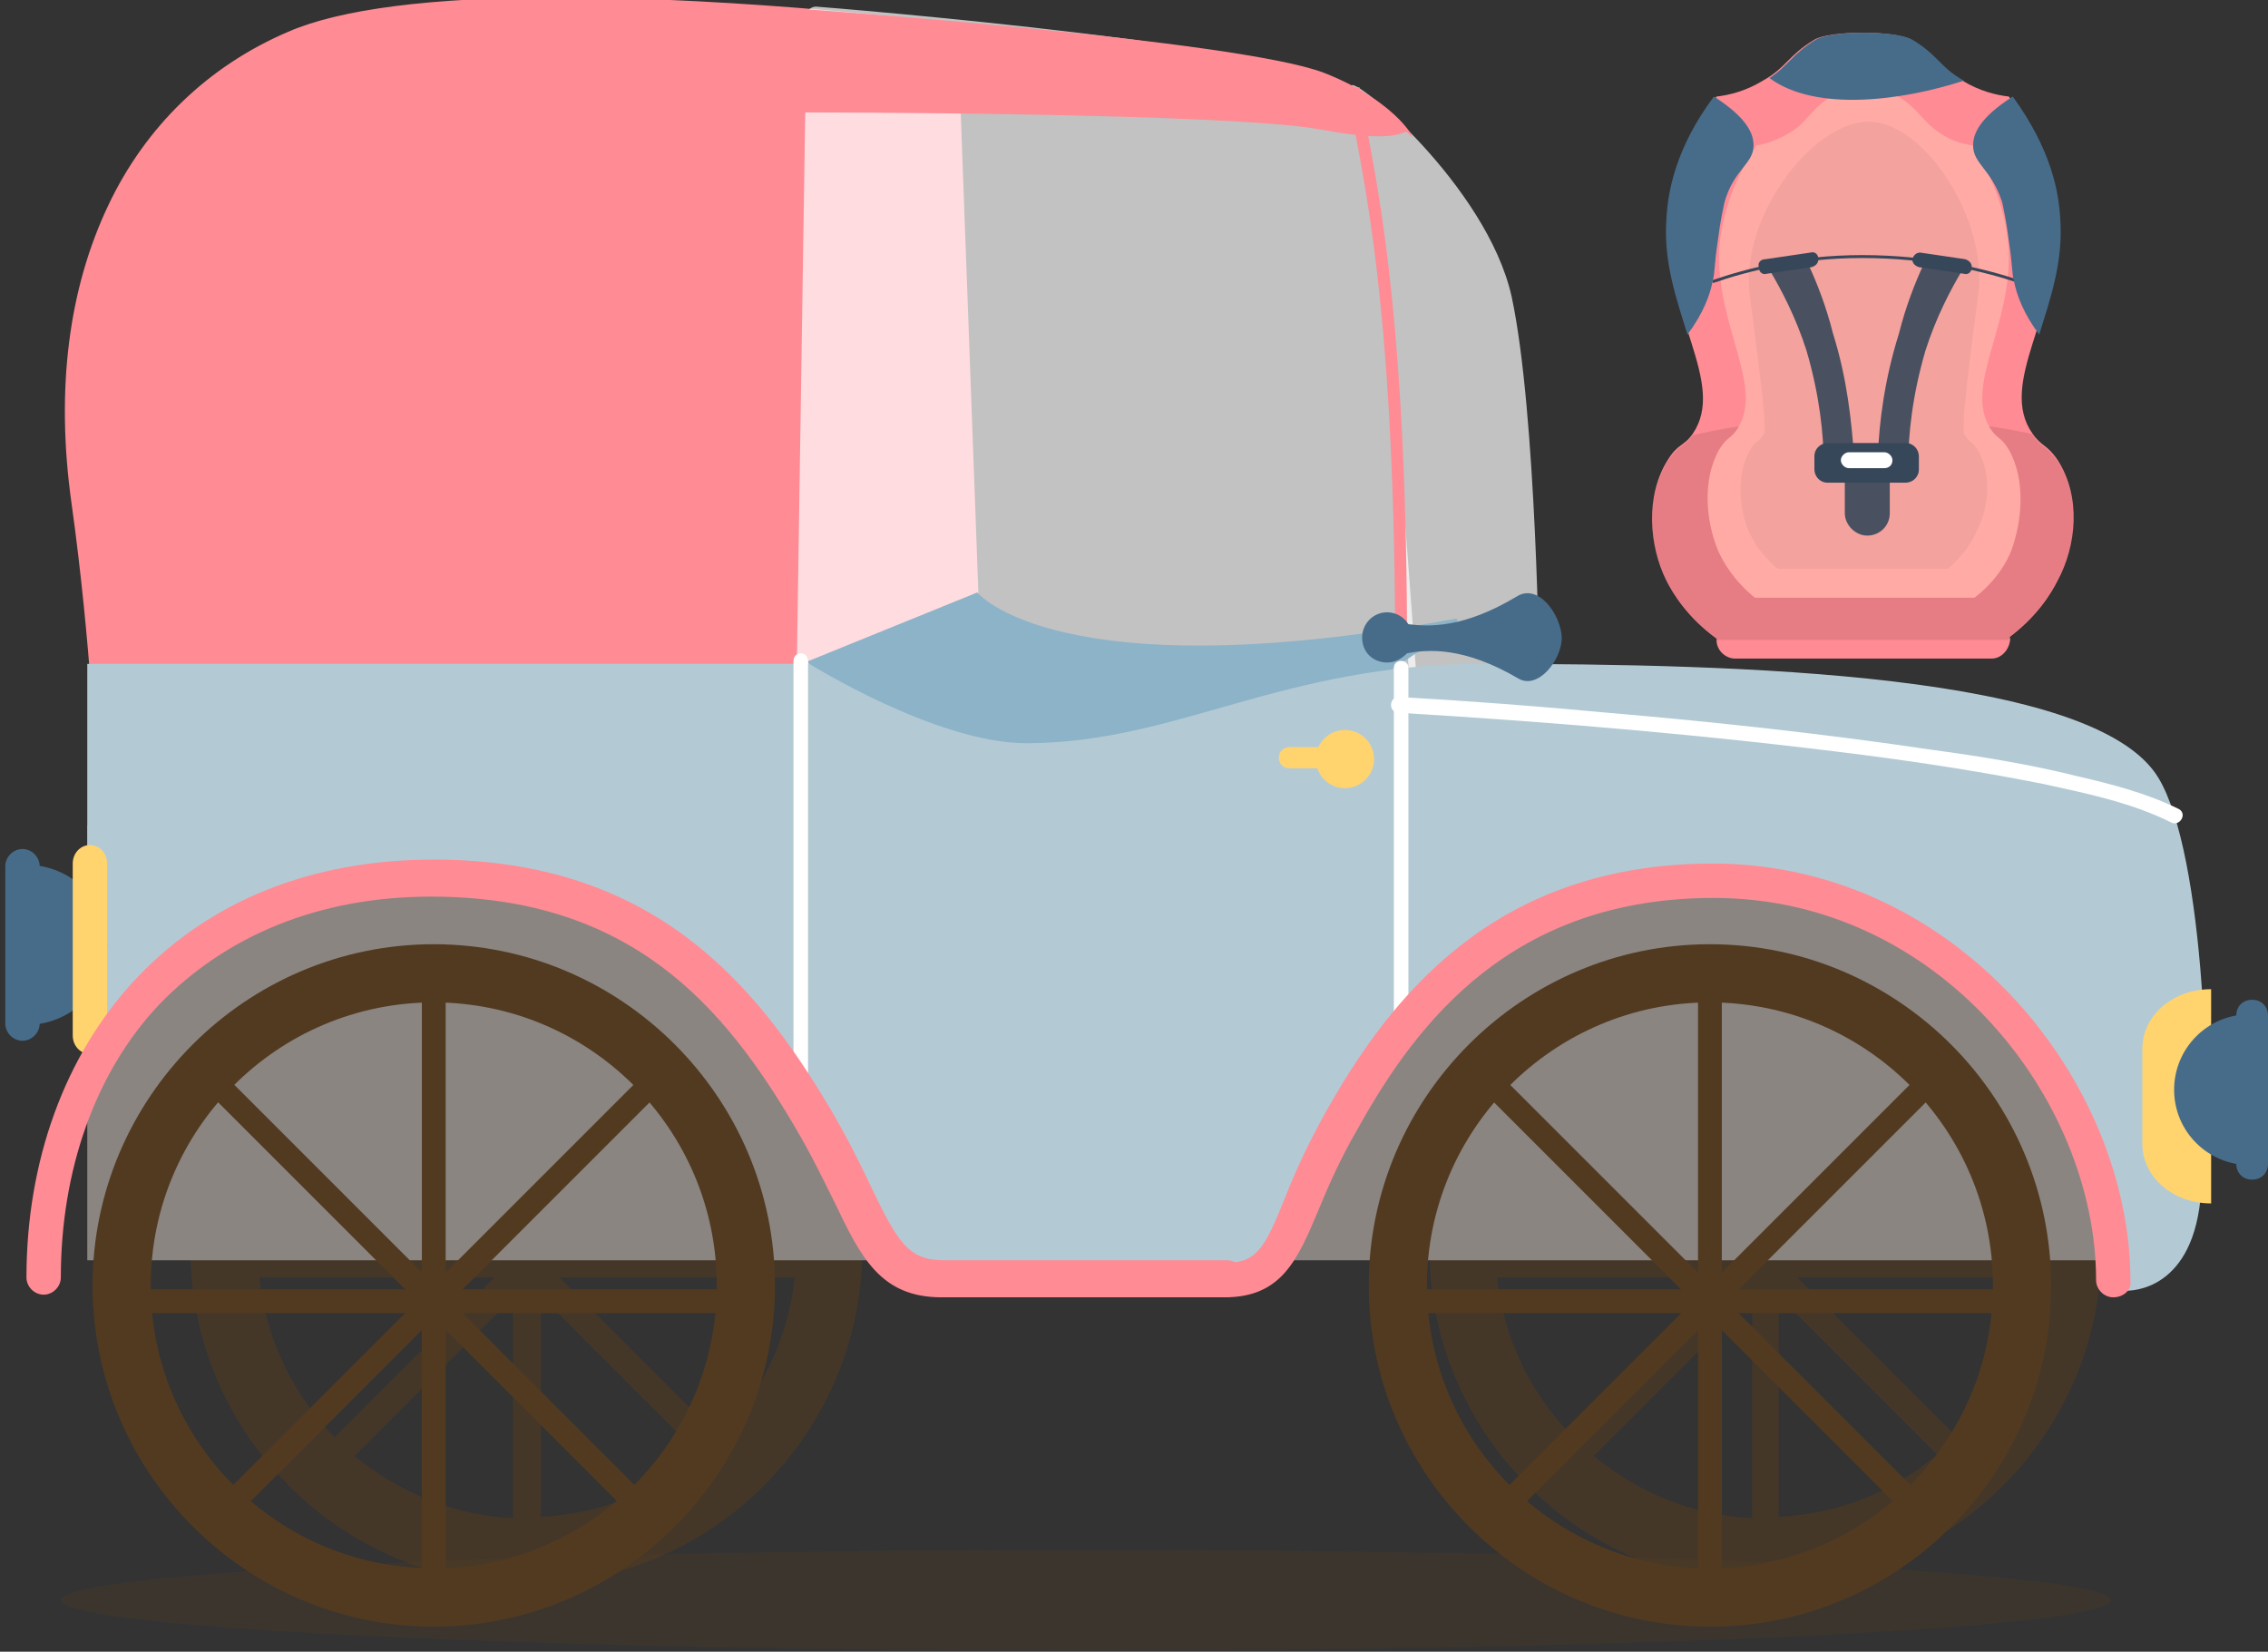 <?xml version="1.0" encoding="utf-8"?>
<!-- Generator: Adobe Illustrator 23.0.6, SVG Export Plug-In . SVG Version: 6.00 Build 0)  -->
<svg version="1.1" id="Ebene_1" xmlns="http://www.w3.org/2000/svg" xmlns:xlink="http://www.w3.org/1999/xlink" x="0px" y="0px"
	 viewBox="0 0 171.5 124.9" style="enable-background:new 0 0 171.5 124.9;" xml:space="preserve">
<rect x="0" y="0" width="171.5" height="124.9" fill="#333333" stroke="none"/>
<style type="text/css">
	.st0{fill:#FF8B94;}
	.st1{opacity:0.7;}
	.st2{fill:#FFFFFF;}
	.st3{opacity:0.6;}
	.st4{fill:#523A21;}
	.st5{fill:#8DB3C8;}
	.st6{fill:#8A8581;}
	.st7{fill:#B3CAD5;}
	.st8{fill:#FFD46E;}
	.st9{opacity:0.3;}
	.st10{fill:#476C8A;}
	.st11{fill-rule:evenodd;clip-rule:evenodd;fill:#FF8B94;}
	.st12{opacity:0.1;fill-rule:evenodd;clip-rule:evenodd;}
	.st13{fill-rule:evenodd;clip-rule:evenodd;fill:#FFAAA5;}
	.st14{fill-rule:evenodd;clip-rule:evenodd;fill:#476C8A;}
	.st15{opacity:5.000000e-02;fill-rule:evenodd;clip-rule:evenodd;enable-background:new    ;}
	.st16{fill:none;stroke:#37475A;stroke-width:0.221;stroke-miterlimit:10;}
	.st17{fill:#37475A;}
	.st18{opacity:0.9;fill:#37475A;enable-background:new    ;}
	.st19{opacity:0.9;fill-rule:evenodd;clip-rule:evenodd;fill:#37475A;enable-background:new    ;}
	.st20{fill-rule:evenodd;clip-rule:evenodd;fill:#37475A;}
	.st21{fill-rule:evenodd;clip-rule:evenodd;fill:#FFFFFF;}
</style>
<g id="Layer_2">
	<g>
		<path class="st0" d="M71.7,2.4c0,0-37.6-4.6-49.6,0.6C10.3,8.1,3.7,20.5,6.1,38C7.5,48.9,8,58.8,8,58.8l65.7-0.6L71.7,2.4z"/>
		<path class="st0" d="M7.3,59.5l0-0.7c0-0.1-0.4-10.1-1.9-20.8c-1.2-8.6-0.2-16.2,2.8-22.5C11,9.6,15.7,5,21.8,2.4
			c3.9-1.7,10.8-2.6,20.4-2.6c14.1,0,29.5,1.9,29.6,1.9l0.6,0.1l2.1,57.1L7.3,59.5z M42.2,1.2C32.7,1.2,26,2,22.3,3.6
			c-5.7,2.5-10.2,6.8-12.9,12.5c-2.9,6-3.8,13.4-2.6,21.7C8,47.1,8.5,55.8,8.6,58.2L73,57.6L71,3C68.1,2.7,54.6,1.2,42.2,1.2z"/>
	</g>
	<g class="st1">
		<path class="st2" d="M102.2,7.6c-0.7-3.1-40.5-6.4-40.5-6.4l-0.8,59.3h46.3C107.1,60.5,104.7,19.4,102.2,7.6z"/>
		<path class="st2" d="M107.1,61.2H60.8c-0.2,0-0.4-0.1-0.5-0.2c-0.1-0.1-0.2-0.3-0.2-0.5L61,1.2c0-0.2,0.1-0.4,0.2-0.5
			s0.3-0.2,0.5-0.2c0.1,0,10.1,0.8,20,2c5.8,0.7,10.5,1.4,13.9,2.1c6.3,1.2,7,2.1,7.1,2.8c2.5,11.7,5,52.6,5,53
			c0,0.2-0.1,0.4-0.2,0.5C107.5,61.1,107.3,61.2,107.1,61.2z M61.5,59.8h44.9c-0.3-5.5-2.6-41.3-4.9-52c-0.3-0.4-2.7-1.8-20.5-4
			c-8.2-1-16.3-1.7-18.7-1.9L61.5,59.8z"/>
	</g>
	<g class="st1">
		<path class="st2" d="M102.2,6.5l3.1,18.4l1.3,27.6c0,0.9,9.8-0.2,9.8-1.1c0,0-0.2-20.2-2.1-29C112.4,14,102.2,5.6,102.2,6.5z"/>
	</g>
	<g>
		<path class="st0" d="M106.4,49.5h-0.9c0-24.1-2-34-3.1-39.9c-0.2-1.1-0.4-2-0.5-2.9l0.9-0.1c0.1,0.9,0.3,1.8,0.5,2.8
			C104.4,15.3,106.4,25.3,106.4,49.5z"/>
	</g>
	<g class="st3">
		<g>
			<path class="st4" d="M39.8,69c-14,0-25.4,11.4-25.4,25.4s11.4,25.4,25.4,25.4s25.4-11.4,25.4-25.4S53.9,69,39.8,69z M38.8,93.2
				L25.6,79.9c3.4-3.4,8.1-5.6,13.2-5.8V93.2z M38.8,114.8c-4.6-0.2-8.7-2-12-4.7l12-12V114.8z M40.9,98l12,12
				c-3.3,2.8-7.5,4.5-12,4.7V98z M40.9,74.1c5.1,0.3,9.8,2.4,13.2,5.8L40.9,93.2V74.1z M24.2,81.4l13.2,13.2H19.5c0,0,0-0.1,0-0.1
				C19.5,89.5,21.3,84.9,24.2,81.4z M19.6,96.6h17.8l-12.1,12.1C22.2,105.5,20.1,101.3,19.6,96.6z M54.4,108.7L42.3,96.6h17.8
				C59.6,101.3,57.5,105.5,54.4,108.7z M60.2,94.6H42.3l13.2-13.2c3,3.5,4.7,8.1,4.7,13C60.2,94.5,60.2,94.5,60.2,94.6z"/>
		</g>
		<g>
			<path class="st4" d="M133.5,69c-14,0-25.4,11.4-25.4,25.4s11.4,25.4,25.4,25.4c14,0,25.4-11.4,25.4-25.4S147.5,69,133.5,69z
				 M153.8,94.4c0,0,0,0.1,0,0.1h-17.9l13.2-13.2C152.1,84.9,153.8,89.5,153.8,94.4z M134.5,74.1c5.1,0.3,9.8,2.4,13.2,5.8
				l-13.2,13.2V74.1z M132.5,93.2l-13.2-13.2c3.4-3.4,8.1-5.6,13.2-5.8V93.2z M132.5,114.8c-4.6-0.2-8.7-2-12-4.7l12-12V114.8z
				 M134.5,98l12,12c-3.3,2.8-7.5,4.5-12,4.7V98z M117.9,81.4L131,94.6h-17.9c0,0,0-0.1,0-0.1C113.1,89.5,114.9,84.9,117.9,81.4z
				 M113.2,96.6H131L119,108.7C115.8,105.5,113.7,101.3,113.2,96.6z M148,108.7l-12.1-12.1h17.8C153.2,101.3,151.1,105.5,148,108.7z
				"/>
		</g>
	</g>
	<g>
		<path class="st5" d="M110,46.8c-30.1,5.5-36.1-2-36.1-2L61.1,50c0,0,2.1,10.1,24.9,9.9C92,59.7,112.5,46.4,110,46.8z"/>
	</g>
	<g>
		<rect x="6.6" y="62.4" class="st6" width="153.9" height="32.9"/>
	</g>
	<g>
		<path class="st7" d="M6.6,79.6V50.2c0,0,23.1,0,54.6,0c0,0,9.6,6,16.4,6c11.4,0,19.3-6,34.6-6c19.5,0,46.2,0.7,51,8.6
			c3.5,5.7,4.2,25.1,3.1,32.6c-1,6.6-5.7,6.2-5.7,6.2s-2.9-31.2-30.9-31.2c-22.7,0-31.7,26.9-33.4,28.8c-1.7,1.9-26.5,1.7-28.1,0.5
			c-1.7-1.2-10.9-29.3-35.5-29.3C18.5,66.5,6.6,79.6,6.6,79.6z"/>
	</g>
	<g>
		<path class="st8" d="M167.2,91c-2.9,0-5.2-2-5.2-4.5v-7.2c0-2.5,2.3-4.5,5.2-4.5V91z"/>
	</g>
	<g class="st9">
		<ellipse class="st4" cx="82.1" cy="121" rx="77.5" ry="3.8"/>
	</g>
	<g>
		<path class="st10" d="M2,65.4c3.4,0,6.1,2.7,6.1,6.1S5.3,77.5,2,77.5V65.4z"/>
	</g>
	<g>
		<path class="st10" d="M3,65.5c0-0.7-0.6-1.3-1.3-1.3l0,0c-0.7,0-1.3,0.6-1.3,1.3v11.9c0,0.7,0.6,1.3,1.3,1.3l0,0
			c0.7,0,1.3-0.6,1.3-1.3V65.5z"/>
	</g>
	<g>
		<path class="st8" d="M8.1,65.3c0-0.8-0.6-1.4-1.3-1.4l0,0c-0.7,0-1.3,0.6-1.3,1.4v13c0,0.8,0.6,1.4,1.3,1.4l0,0
			c0.7,0,1.3-0.6,1.3-1.4V65.3z"/>
	</g>
	<g>
		<g>
			<path class="st2" d="M105.4,50.5c0,9.5,0,19.1,0,28.6c0,0.7,1.1,0.7,1.1,0c0-9.5,0-19.1,0-28.6C106.5,49.8,105.4,49.8,105.4,50.5
				L105.4,50.5z"/>
		</g>
	</g>
	<g>
		<g>
			<path class="st2" d="M105.8,53.9c11.8,0.7,23.5,1.7,35.2,3.2c4.6,0.6,9.1,1.3,13.6,2.2c3.2,0.7,6.6,1.4,9.6,2.9
				c0.6,0.3,1.2-0.6,0.6-1c-2.4-1.2-5.1-1.9-7.7-2.5c-3.6-0.9-7.3-1.5-11-2c-8.1-1.2-16.3-2.1-24.5-2.8c-5.3-0.5-10.6-0.9-15.9-1.2
				C105,52.8,105,53.9,105.8,53.9L105.8,53.9z"/>
		</g>
	</g>
	<g>
		<g>
			<path class="st2" d="M60,50c0,10.9,0,21.8,0,32.7c0,0.5,0,1.1,0,1.6c0,0.7,1.1,0.7,1.1,0c0-10.9,0-21.8,0-32.7c0-0.5,0-1.1,0-1.6
				C61.1,49.2,60,49.2,60,50L60,50z"/>
		</g>
	</g>
	<g>
		<path class="st4" d="M32.8,123C18.6,123,7,111.4,7,97.2s11.6-25.8,25.8-25.8s25.8,11.6,25.8,25.8S47,123,32.8,123z M32.8,75.8
			c-11.8,0-21.4,9.6-21.4,21.4s9.6,21.4,21.4,21.4s21.4-9.6,21.4-21.4S44.6,75.8,32.8,75.8z"/>
	</g>
	<g>
		<rect x="9" y="97.5" class="st4" width="47.7" height="1.8"/>
	</g>
	<g>
		<rect x="31.9" y="74.5" class="st4" width="1.8" height="47.7"/>
	</g>
	<g>
		<rect x="9" y="97.5" transform="matrix(0.707 -0.707 0.707 0.707 -59.961 52.03)" class="st4" width="47.7" height="1.8"/>
	</g>
	<g>
		
			<rect x="31.9" y="74.5" transform="matrix(0.707 -0.707 0.707 0.707 -59.956 52.009)" class="st4" width="1.8" height="47.7"/>
	</g>
	<g>
		<path class="st4" d="M129.3,123c-14.2,0-25.8-11.6-25.8-25.8s11.6-25.8,25.8-25.8c14.2,0,25.8,11.6,25.8,25.8S143.6,123,129.3,123
			z M129.3,75.8c-11.8,0-21.4,9.6-21.4,21.4s9.6,21.4,21.4,21.4c11.8,0,21.4-9.6,21.4-21.4S141.1,75.8,129.3,75.8z"/>
	</g>
	<g>
		<rect x="105.5" y="97.5" class="st4" width="47.7" height="1.8"/>
	</g>
	<g>
		<rect x="128.4" y="74.5" class="st4" width="1.8" height="47.7"/>
	</g>
	<g>
		
			<rect x="105.5" y="97.5" transform="matrix(0.707 -0.707 0.707 0.707 -31.687 120.255)" class="st4" width="47.7" height="1.8"/>
	</g>
	<g>
		
			<rect x="128.4" y="74.5" transform="matrix(0.707 -0.707 0.707 0.707 -31.687 120.255)" class="st4" width="1.8" height="47.7"/>
	</g>
	<g>
		<path class="st0" d="M92.6,98.1H71.2c-4.6,0-6.1-3-8.1-7.2c-0.8-1.6-1.7-3.5-3-5.7c-5.3-9-12.3-17.4-27.5-17.4
			c-8.4,0-15.5,2.9-20.6,8.2c-4.8,5.1-7.4,12.5-7.4,20.6c0,0.7-0.6,1.3-1.3,1.3c-0.7,0-1.3-0.6-1.3-1.3c0-8.8,2.9-16.8,8.2-22.5
			c5.6-6,13.4-9.1,22.6-9.1c16.7,0,24.4,9.5,29.9,18.7c1.3,2.2,2.3,4.2,3.1,5.9c2.1,4.4,2.9,5.7,5.6,5.7h21.4c0.7,0,1.3,0.6,1.3,1.3
			S93.4,98.1,92.6,98.1z"/>
	</g>
	<g>
		<path class="st0" d="M159.8,98.1c-0.7,0-1.3-0.6-1.3-1.3c0-13.7-11.9-28.9-28.9-28.9c-15.2,0-22.4,9.3-26.9,17.4
			c-1.4,2.4-2.3,4.5-3,6.2c-1.6,3.8-2.8,6.6-7.1,6.6c-0.7,0-1.3-0.6-1.3-1.3s0.6-1.3,1.3-1.3c2.4,0,3-1,4.6-5c0.7-1.8,1.7-4,3.1-6.5
			c3.2-5.7,6.5-9.7,10.4-12.7c5.2-4,11.5-6,18.8-6c8.6,0,16.6,3.6,22.7,10.1c5.6,6,8.9,13.9,8.9,21.5
			C161.2,97.5,160.6,98.1,159.8,98.1z"/>
	</g>
	<g>
		<path class="st10" d="M170.1,88.1c-3.1,0-5.7-2.5-5.7-5.7c0-3.1,2.5-5.7,5.7-5.7V88.1z"/>
	</g>
	<g>
		<path class="st10" d="M169.1,88c0,0.7,0.5,1.2,1.2,1.2l0,0c0.7,0,1.2-0.5,1.2-1.2V76.8c0-0.7-0.5-1.2-1.2-1.2l0,0
			c-0.7,0-1.2,0.5-1.2,1.2V88z"/>
	</g>
	<g>
		<path class="st8" d="M103.1,57.3c0,0.5-0.4,0.8-0.8,0.8h-4.8c-0.5,0-0.8-0.4-0.8-0.8l0,0c0-0.5,0.4-0.8,0.8-0.8h4.8
			C102.7,56.4,103.1,56.8,103.1,57.3L103.1,57.3z"/>
	</g>
	<g>
		<circle class="st8" cx="101.7" cy="57.4" r="2.2"/>
	</g>
	<g>
		<path class="st10" d="M114.7,45.1c-4,2.4-6.6,2.3-8.2,2.1c-0.3-0.5-0.9-0.9-1.6-0.9c-1.1,0-1.9,0.9-1.9,1.9c0,1.2,0.9,1.9,1.9,1.9
			c0.6,0,1.1-0.3,1.5-0.7c1.6-0.3,4.3-0.5,8.4,1.9c1.5,0.9,3.3-1.4,3.3-3.1C118,46.4,116.3,44.1,114.7,45.1z"/>
	</g>
	<g>
		<path class="st0" d="M60.9,0.7l-0.1,7.8c0,0,32.2,0,39.1,1.3s6.1-0.4,6.7,0.4c0.7,0.9-0.6-2.4-6.5-4.7C93.5,3,60.9,0.7,60.9,0.7z"
			/>
	</g>
</g>
<g>
	<path class="st11" d="M150.6,49.8h-19.4c-0.7,0-1.4-0.6-1.4-1.4l0,0c0-0.7,0.6-1.4,1.4-1.4h19.4c0.7,0,1.4,0.6,1.4,1.4l0,0
		C151.9,49.2,151.3,49.8,150.6,49.8z"/>
	<path class="st11" d="M155.6,34.8c-0.8-1.2-1.2-1-1.9-2c-2.7-3.8,2.1-9.2,1.9-16c-0.1-2.2-0.7-5.5-3.7-9.5
		c-0.9-0.1-2.2-0.4-3.5-1.2c-1.8-1-1.9-1.9-3.9-3.1c-1.2-0.7-6.1-0.7-7.3,0c-2,1.2-2.1,2.1-3.9,3.1c-1.3,0.8-2.6,1.1-3.5,1.2
		c-2.9,4-3.6,7.3-3.7,9.5c-0.3,6.9,4.5,12.2,1.9,16c-0.7,1-1.1,0.7-1.9,2c-1.7,2.7-1.4,6.5-0.1,9.1c0.5,1,1.6,2.8,3.8,4.4
		c3.6,0,7.2,0,10.7,0l0,0c0.1,0,0.2,0,0.3,0c0.1,0,0.2,0,0.3,0l0,0c3.6,0,7.2,0,10.7,0c2.2-1.6,3.3-3.4,3.8-4.4
		C157,41.3,157.4,37.6,155.6,34.8z"/>
	<path class="st12" d="M155.6,34.9c-0.8-1.2-1.2-1-1.9-2c0,0-0.1-0.1-0.1-0.1c-3.3-0.7-7.3-1.2-11.9-1.3c-5.4-0.1-10.1,0.6-13.7,1.4
		c0,0,0,0,0,0c-0.7,1-1.1,0.7-1.9,2c-1.7,2.7-1.4,6.5-0.1,9.1c0.5,1,1.6,2.8,3.8,4.4c3.6,0,7.2,0,10.7,0c0.1,0,0.2,0,0.3,0
		c0.1,0,0.2,0,0.3,0c3.6,0,7.2,0,10.7,0c2.2-1.6,3.3-3.4,3.8-4.4C157,41.3,157.4,37.6,155.6,34.9z"/>
	<path class="st13" d="M151.9,34c-0.6-1-0.9-0.8-1.4-1.6c-2-3.2,1.6-7.7,1.4-13.4c-0.1-1.8-0.6-4.6-2.7-8c-0.7-0.1-1.6-0.3-2.6-1
		c-1.3-0.9-1.4-1.6-2.9-2.6c-0.9-0.6-4.6-0.6-5.4,0c-1.5,1-1.6,1.8-2.9,2.6c-1,0.6-1.9,0.9-2.6,1c-2.2,3.4-2.7,6.2-2.8,8
		c-0.2,5.7,3.4,10.2,1.4,13.4c-0.5,0.8-0.8,0.6-1.4,1.6c-1.3,2.3-1,5.4-0.1,7.6c0.4,0.9,1.2,2.3,2.8,3.6c2.7,0,5.3,0,8,0l0,0
		c0.1,0,0.2,0,0.3,0s0.2,0,0.3,0l0,0c2.7,0,5.3,0,8,0c1.7-1.3,2.5-2.8,2.8-3.6C152.9,39.4,153.2,36.3,151.9,34z"/>
	<path class="st14" d="M148.5,6.1L148.5,6.1c-1.8-1-1.9-1.9-3.9-3.1c-1.2-0.7-6.1-0.7-7.3,0c-1.8,1.1-2.1,2-3.5,2.9
		C137.3,8.5,143.9,7.6,148.5,6.1z"/>
	<path class="st15" d="M149.6,34.1c-0.5-0.8-0.7-0.6-1.1-1.3c0,0,0,0,0-0.1c0,0,0,0,0,0c-0.2-1.2,1-9.6,1.1-10.5
		c0.7-5.7-4.1-12.9-8.2-13c-4.3-0.1-9.8,7.2-9.1,13c0.1,1.1,1.4,10,1.1,10.6c-0.2,0.3-0.3,0.4-0.5,0.6c-0.2,0.1-0.4,0.3-0.6,0.7
		c-1,1.8-0.8,4.3-0.1,6c0.3,0.7,0.9,1.8,2.2,2.9c0.2,0,0.4,0,0.7,0c2.2,0,5.6,0,5.6,0c0,0,0,0,0.1,0c0,0,0.1,0,0.1,0
		c0.1,0,0.1,0,0.2,0c1.3,0,2.6,0,3.9,0c0.9,0,1.7,0,2.3,0c1.3-1.1,1.9-2.2,2.2-2.9C150.4,38.4,150.6,35.9,149.6,34.1z"/>
	<path class="st16" d="M129.5,21.3c2.6-0.9,6.5-1.9,11.3-1.9c5.1,0,9.2,1,11.9,1.9"/>
	<g>
		<path class="st17" d="M137,20.2l-3.4,0.5c-0.3,0.1-0.6-0.1-0.6-0.5l0,0c-0.1-0.3,0.1-0.6,0.5-0.6l3.4-0.5c0.3-0.1,0.6,0.1,0.6,0.5
			l0,0C137.5,19.9,137.3,20.1,137,20.2z"/>
		<path class="st18" d="M140.2,34.5c-0.8,0.2-1.5,0.3-2.3,0.5c0-2.1-0.3-5.1-1.3-8.5c-0.8-2.5-1.9-4.6-2.8-6.1c1-0.1,2-0.3,2.9-0.5
			c0.7,1.5,1.4,3.3,1.9,5.3C139.7,28.7,140,31.9,140.2,34.5z"/>
	</g>
	<g>
		<path class="st17" d="M148.5,20.7l-3.4-0.5c-0.3-0.1-0.5-0.3-0.5-0.6l0,0c0.1-0.3,0.3-0.5,0.6-0.5l3.4,0.5
			c0.3,0.1,0.5,0.3,0.5,0.6l0,0C149.1,20.6,148.8,20.8,148.5,20.7z"/>
		<path class="st18" d="M142,34.5c0.8,0.2,1.5,0.3,2.3,0.5c0-2.1,0.3-5.1,1.3-8.5c0.8-2.5,1.9-4.6,2.8-6.1c-1-0.1-2-0.3-2.9-0.5
			c-0.7,1.5-1.4,3.3-1.9,5.3C142.5,28.7,142.1,31.9,142,34.5z"/>
	</g>
	<path class="st19" d="M141.2,40.5L141.2,40.5c-0.9,0-1.7-0.8-1.7-1.7v-2.4h3.4v2.4C142.9,39.8,142.1,40.5,141.2,40.5z"/>
	<path class="st20" d="M144.1,36.5h-5.9c-0.6,0-1-0.5-1-1v-1c0-0.6,0.5-1,1-1h5.9c0.6,0,1,0.5,1,1v1
		C145.1,36.1,144.6,36.5,144.1,36.5z"/>
	<path class="st21" d="M142.5,35.4h-2.7c-0.3,0-0.6-0.3-0.6-0.6l0,0c0-0.3,0.3-0.6,0.6-0.6h2.7c0.3,0,0.6,0.3,0.6,0.6l0,0
		C143.1,35.2,142.8,35.4,142.5,35.4z"/>
	<path class="st14" d="M130.4,15.3c-0.1,0.5-0.3,1.3-0.5,2.9c-0.3,2-0.2,2.3-0.4,3.1c-0.2,1-0.7,2.4-1.9,4c-0.8-2.6-1.8-5.4-1.6-8.6
		c0.1-2.2,0.7-5.5,3.6-9.4c2.5,1.6,3,2.8,3,3.7C132.6,12.4,131.1,12.8,130.4,15.3z"/>
	<path class="st14" d="M151.4,15.3c0.1,0.5,0.3,1.3,0.5,2.9c0.3,2,0.2,2.3,0.4,3.1c0.2,1,0.7,2.4,1.9,4c0.8-2.6,1.8-5.4,1.6-8.6
		c-0.1-2.2-0.7-5.4-3.6-9.4c-2.5,1.6-3,2.8-3,3.7C149.2,12.4,150.6,12.8,151.4,15.3z"/>
</g>
</svg>
